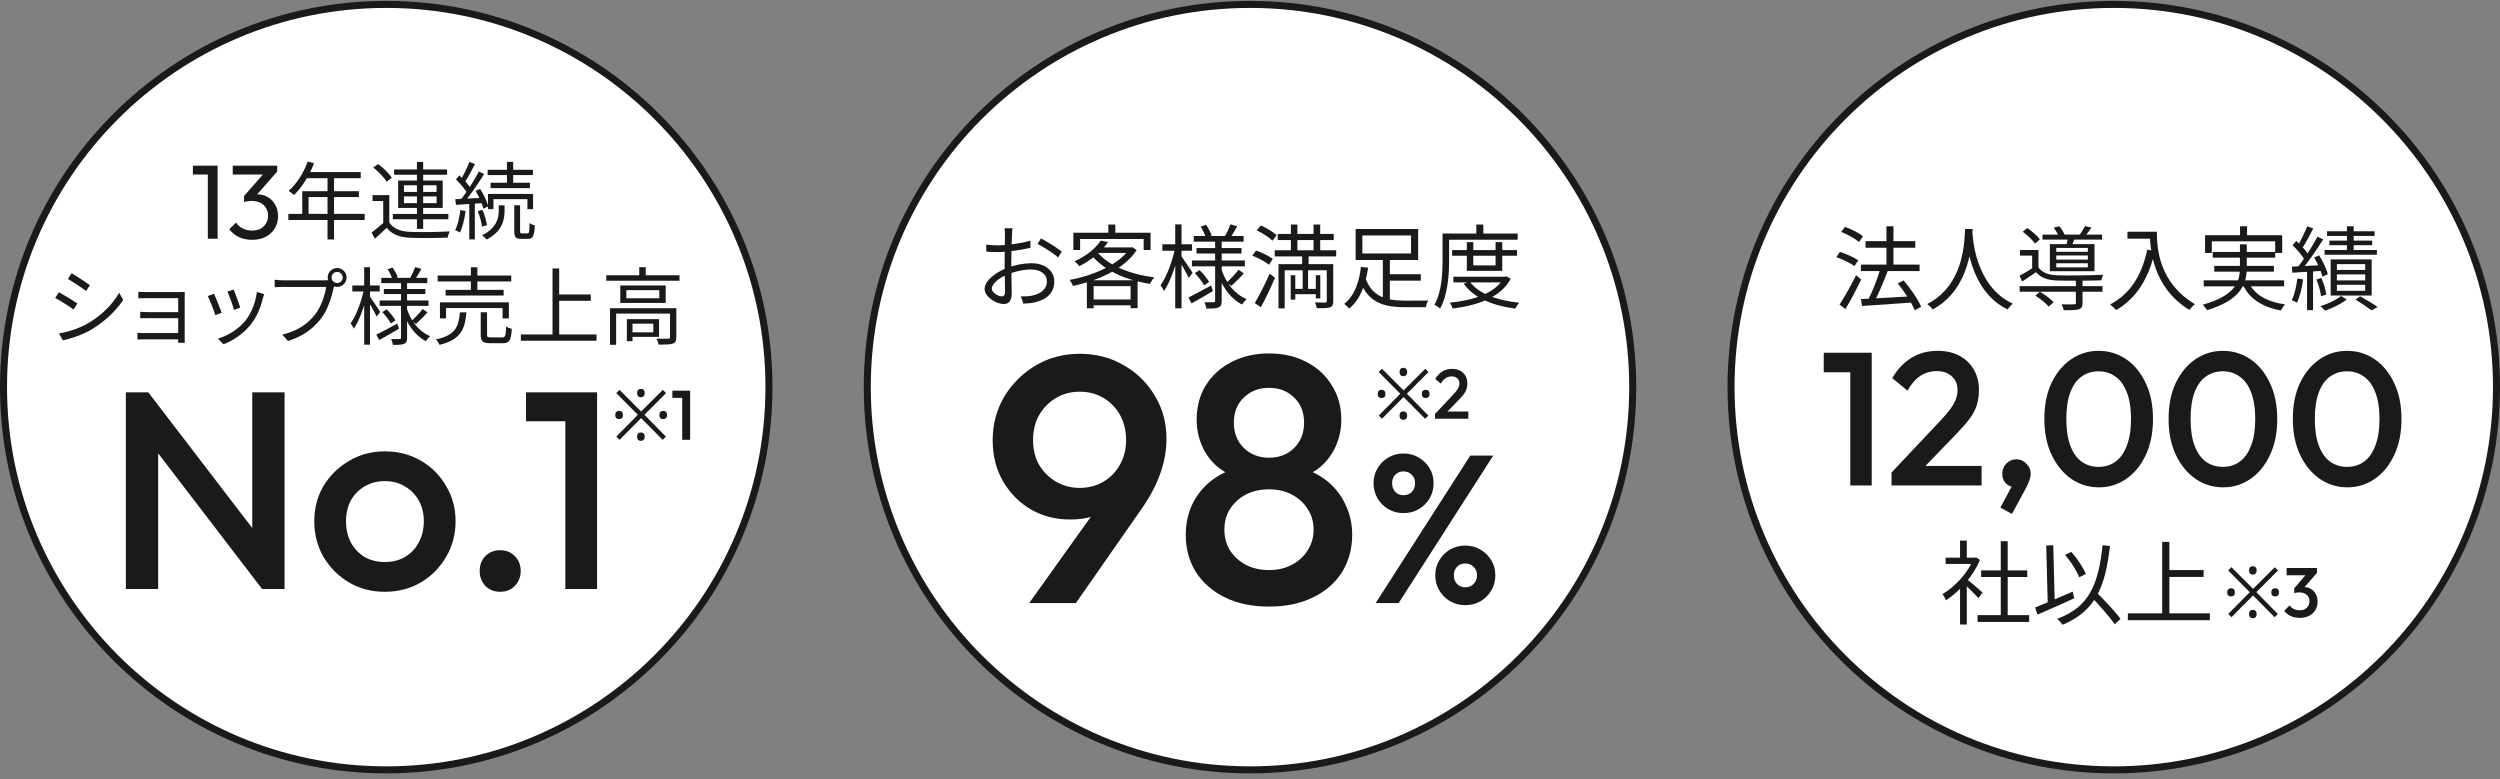 <svg width="356" height="111" viewBox="0 0 356 111" fill="none" xmlns="http://www.w3.org/2000/svg">
<rect x="0" y="0" width="356" height="111" fill="#808080" stroke="none"/>
<g clip-path="url(#clip0_9_268)">
<path d="M55 109.628C85.1 109.628 109.5 85.227 109.5 55.128C109.5 25.028 85.1 0.628 55 0.628C24.901 0.628 0.5 25.028 0.5 55.128C0.5 85.227 24.901 109.628 55 109.628Z" fill="white" stroke="#1A1A1C"/>
<path d="M17.921 83.871V55.871H21.121L22.521 61.151V83.871H17.921ZM37.321 83.871L20.561 61.991L21.121 55.871L37.881 77.751L37.321 83.871ZM37.321 83.871L35.921 78.951V55.871H40.521V83.871H37.321ZM54.793 84.271C52.926 84.271 51.233 83.831 49.713 82.951C48.193 82.044 46.979 80.831 46.073 79.311C45.193 77.791 44.753 76.097 44.753 74.231C44.753 72.364 45.193 70.684 46.073 69.191C46.979 67.698 48.193 66.511 49.713 65.631C51.233 64.724 52.926 64.271 54.793 64.271C56.686 64.271 58.393 64.711 59.913 65.591C61.433 66.471 62.633 67.671 63.513 69.191C64.419 70.684 64.873 72.364 64.873 74.231C64.873 76.097 64.419 77.791 63.513 79.311C62.633 80.831 61.433 82.044 59.913 82.951C58.393 83.831 56.686 84.271 54.793 84.271ZM54.793 80.031C55.886 80.031 56.846 79.791 57.673 79.311C58.526 78.804 59.179 78.111 59.633 77.231C60.113 76.351 60.353 75.351 60.353 74.231C60.353 73.111 60.113 72.124 59.633 71.271C59.153 70.418 58.499 69.751 57.673 69.271C56.846 68.764 55.886 68.511 54.793 68.511C53.726 68.511 52.766 68.764 51.913 69.271C51.086 69.751 50.433 70.418 49.953 71.271C49.499 72.124 49.273 73.111 49.273 74.231C49.273 75.351 49.499 76.351 49.953 77.231C50.433 78.111 51.086 78.804 51.913 79.311C52.766 79.791 53.726 80.031 54.793 80.031ZM71.228 84.271C70.374 84.271 69.668 83.991 69.108 83.431C68.574 82.844 68.308 82.138 68.308 81.311C68.308 80.457 68.574 79.751 69.108 79.191C69.668 78.631 70.374 78.351 71.228 78.351C72.081 78.351 72.774 78.631 73.308 79.191C73.868 79.751 74.148 80.457 74.148 81.311C74.148 82.138 73.868 82.844 73.308 83.431C72.774 83.991 72.081 84.271 71.228 84.271ZM80.505 83.871V55.871H85.025V83.871H80.505ZM74.905 59.991V55.871H84.625V59.991H74.905Z" fill="#1A1A1C"/>
<path d="M88.227 62.628L87.767 62.168L90.827 59.068L87.757 55.978L88.217 55.508L91.297 58.598L94.387 55.518L94.847 55.978L91.767 59.068L94.827 62.178L94.367 62.638L91.297 59.538L88.227 62.628ZM88.157 59.678C87.997 59.678 87.867 59.634 87.767 59.548C87.667 59.454 87.617 59.304 87.617 59.098C87.617 58.891 87.667 58.741 87.767 58.648C87.867 58.554 87.997 58.508 88.157 58.508C88.324 58.508 88.457 58.554 88.557 58.648C88.657 58.741 88.707 58.891 88.707 59.098C88.707 59.304 88.657 59.454 88.557 59.548C88.457 59.634 88.324 59.678 88.157 59.678ZM91.257 62.778C91.137 62.778 91.037 62.751 90.957 62.698C90.877 62.651 90.817 62.584 90.777 62.498C90.744 62.411 90.727 62.304 90.727 62.178C90.727 62.058 90.744 61.954 90.777 61.868C90.817 61.774 90.877 61.704 90.957 61.658C91.037 61.611 91.137 61.588 91.257 61.588C91.384 61.588 91.487 61.611 91.567 61.658C91.647 61.704 91.707 61.774 91.747 61.868C91.787 61.954 91.807 62.058 91.807 62.178C91.807 62.304 91.787 62.411 91.747 62.498C91.707 62.584 91.647 62.651 91.567 62.698C91.487 62.751 91.384 62.778 91.257 62.778ZM91.257 56.568C91.137 56.568 91.037 56.544 90.957 56.498C90.877 56.444 90.817 56.374 90.777 56.288C90.744 56.194 90.727 56.088 90.727 55.968C90.727 55.848 90.744 55.744 90.777 55.658C90.817 55.564 90.877 55.494 90.957 55.448C91.037 55.401 91.137 55.378 91.257 55.378C91.384 55.378 91.487 55.401 91.567 55.448C91.647 55.494 91.707 55.564 91.747 55.658C91.787 55.744 91.807 55.848 91.807 55.968C91.807 56.088 91.787 56.194 91.747 56.288C91.707 56.374 91.647 56.444 91.567 56.498C91.487 56.544 91.384 56.568 91.257 56.568ZM94.437 59.678C94.277 59.678 94.147 59.634 94.047 59.548C93.947 59.454 93.897 59.304 93.897 59.098C93.897 58.891 93.947 58.741 94.047 58.648C94.147 58.554 94.277 58.508 94.437 58.508C94.604 58.508 94.737 58.554 94.837 58.648C94.937 58.741 94.987 58.891 94.987 59.098C94.987 59.304 94.937 59.454 94.837 59.548C94.737 59.634 94.604 59.678 94.437 59.678ZM97.146 62.628V55.628H98.276V62.628H97.146ZM95.746 56.658V55.628H98.176V56.658H95.746Z" fill="#1A1A1C"/>
<path d="M10.196 38.912C10.904 39.308 12.284 40.232 12.812 40.616L12.248 41.432C11.672 40.988 10.364 40.124 9.668 39.728L10.196 38.912ZM8.396 47.492C9.716 47.264 11.204 46.784 12.428 46.1C14.42 44.96 16.004 43.388 16.964 41.696L17.552 42.692C16.508 44.3 14.852 45.848 12.932 46.976C11.72 47.684 10.064 48.236 8.96 48.464L8.396 47.492ZM8.396 41.612C9.104 41.996 10.508 42.86 11.024 43.232L10.472 44.072C9.884 43.64 8.588 42.812 7.856 42.428L8.396 41.612ZM19.7 41.552C19.928 41.576 20.612 41.588 20.936 41.588C21.608 41.588 24.596 41.588 25.568 41.588C25.844 41.588 26.144 41.576 26.312 41.576C26.3 41.708 26.3 41.96 26.3 42.188C26.3 42.608 26.3 47.144 26.3 48.164C26.3 48.356 26.312 48.632 26.312 48.812H25.364C25.376 48.668 25.376 48.38 25.376 48.128C25.376 46.868 25.376 42.812 25.376 42.452C24.98 42.452 21.596 42.452 20.936 42.452C20.612 42.452 19.928 42.476 19.7 42.476V41.552ZM19.964 44.396C20.204 44.42 20.636 44.444 21.044 44.444C21.656 44.444 25.496 44.444 25.844 44.444V45.308C25.496 45.308 21.656 45.308 21.044 45.308C20.636 45.308 20.204 45.308 19.964 45.332V44.396ZM19.568 47.384C19.76 47.408 20.132 47.432 20.552 47.432C21.236 47.432 25.328 47.432 25.856 47.432V48.32C25.256 48.32 21.236 48.32 20.552 48.32C20.18 48.32 19.76 48.344 19.568 48.344V47.384ZM33.272 41.228C33.476 41.708 34.064 43.292 34.208 43.808L33.32 44.132C33.188 43.58 32.636 42.056 32.384 41.528L33.272 41.228ZM37.616 41.9C37.532 42.14 37.472 42.332 37.424 42.488C37.112 43.808 36.584 45.104 35.732 46.184C34.616 47.588 33.152 48.524 31.82 49.028L31.028 48.224C32.408 47.816 33.944 46.904 34.928 45.68C35.78 44.636 36.392 43.1 36.584 41.564L37.616 41.9ZM30.476 41.828C30.716 42.332 31.352 43.904 31.568 44.54L30.668 44.876C30.476 44.252 29.828 42.584 29.588 42.164L30.476 41.828ZM47.216 39.512C47.216 39.956 47.564 40.304 48.008 40.304C48.44 40.304 48.8 39.956 48.8 39.512C48.8 39.08 48.44 38.72 48.008 38.72C47.564 38.72 47.216 39.08 47.216 39.512ZM46.664 39.512C46.664 38.768 47.264 38.168 48.008 38.168C48.752 38.168 49.352 38.768 49.352 39.512C49.352 40.256 48.752 40.856 48.008 40.856C47.264 40.856 46.664 40.256 46.664 39.512ZM47.708 40.316C47.624 40.484 47.576 40.688 47.528 40.916C47.264 42.176 46.688 44.12 45.728 45.344C44.636 46.76 43.208 47.864 41.012 48.56L40.196 47.66C42.524 47.072 43.868 46.052 44.876 44.768C45.728 43.688 46.28 42.008 46.448 40.856C45.752 40.856 41 40.856 40.304 40.856C39.824 40.856 39.416 40.88 39.116 40.904V39.836C39.44 39.872 39.92 39.92 40.316 39.92C41 39.92 45.788 39.92 46.328 39.92C46.52 39.92 46.748 39.908 46.976 39.848L47.708 40.316ZM54.296 39.572H60.848V40.316H54.296V39.572ZM54.656 41.156H60.572V41.876H54.656V41.156ZM54.056 42.788H61.016V43.556H54.056V42.788ZM59.12 38.036L60.008 38.288C59.708 38.828 59.384 39.392 59.12 39.764L58.412 39.548C58.664 39.128 58.964 38.468 59.12 38.036ZM55.196 38.336L55.916 38.096C56.204 38.528 56.528 39.104 56.648 39.488L55.88 39.776C55.772 39.392 55.484 38.78 55.196 38.336ZM60.188 44L60.872 44.48C60.368 45.068 59.72 45.704 59.228 46.124L58.64 45.68C59.12 45.236 59.804 44.516 60.188 44ZM54.44 44.444L55.064 44.048C55.532 44.516 56.072 45.176 56.312 45.608L55.664 46.064C55.424 45.62 54.908 44.936 54.44 44.444ZM53.588 47.66C54.344 47.288 55.472 46.676 56.576 46.076L56.816 46.808C55.868 47.372 54.824 47.972 54.008 48.428L53.588 47.66ZM57.104 40.076H57.968V48.08C57.968 48.572 57.872 48.812 57.56 48.956C57.248 49.1 56.696 49.112 55.952 49.112C55.928 48.884 55.808 48.512 55.7 48.284C56.228 48.296 56.744 48.296 56.9 48.284C57.056 48.284 57.104 48.236 57.104 48.08V40.076ZM57.92 43.904C58.484 45.692 59.636 47.204 61.244 47.864C61.052 48.032 60.788 48.344 60.656 48.584C59.048 47.768 57.896 46.076 57.296 44.06L57.92 43.904ZM50.168 40.652H54.068V41.504H50.168V40.652ZM51.86 38.048H52.688V49.076H51.86V38.048ZM51.836 41.156L52.388 41.348C52.016 43.244 51.224 45.608 50.384 46.808C50.288 46.58 50.072 46.232 49.928 46.04C50.72 44.96 51.5 42.872 51.836 41.156ZM52.628 42.176C52.892 42.512 53.912 44.048 54.14 44.408L53.636 45.08C53.372 44.468 52.52 43.028 52.22 42.56L52.628 42.176ZM62.324 39.236H72.8V40.076H62.324V39.236ZM63.452 41.276H71.72V42.08H63.452V41.276ZM62.648 43.052H72.464V45.344H71.564V43.868H63.512V45.344H62.648V43.052ZM67.052 38.06H67.976V41.696H67.052V38.06ZM68.456 44.468H69.356V47.648C69.356 47.996 69.44 48.044 69.908 48.044C70.136 48.044 71.228 48.044 71.504 48.044C71.948 48.044 72.032 47.84 72.068 46.484C72.26 46.628 72.644 46.772 72.884 46.832C72.776 48.476 72.536 48.872 71.588 48.872C71.348 48.872 70.052 48.872 69.824 48.872C68.744 48.872 68.456 48.608 68.456 47.66V44.468ZM65.492 44.48H66.416C66.212 46.928 65.588 48.368 62.588 49.112C62.504 48.872 62.264 48.524 62.072 48.332C64.832 47.744 65.312 46.568 65.492 44.48ZM79.196 41.936H84.128V42.836H79.196V41.936ZM74.168 47.624H84.944V48.524H74.168V47.624ZM78.68 38.228H79.628V48.104H78.68V38.228ZM86.336 39.2H96.764V39.98H86.336V39.2ZM91.028 38.048H91.952V39.572H91.028V38.048ZM86.864 43.892H95.78V44.66H87.74V49.1H86.864V43.892ZM95.408 43.892H96.308V48.02C96.308 48.512 96.2 48.776 95.816 48.932C95.432 49.064 94.784 49.076 93.788 49.076C93.752 48.824 93.62 48.464 93.488 48.224C94.28 48.248 94.952 48.248 95.156 48.224C95.36 48.224 95.408 48.164 95.408 47.996V43.892ZM89.264 45.44H90.068V48.584H89.264V45.44ZM89.696 45.44H93.848V47.972H89.696V47.324H93.032V46.088H89.696V45.44ZM89.192 41.312V42.476H93.884V41.312H89.192ZM88.328 40.652H94.796V43.136H88.328V40.652Z" fill="#1A1A1C"/>
<path d="M43.82 23.012L44.72 23.24C44.06 25.016 42.992 26.684 41.876 27.764C41.696 27.608 41.324 27.308 41.096 27.188C42.236 26.192 43.232 24.632 43.82 23.012ZM43.628 24.5H51.368V25.376H43.196L43.628 24.5ZM43.04 27.224H51.104V28.064H43.94V30.908H43.04V27.224ZM41.06 30.452H51.932V31.328H41.06V30.452ZM46.64 24.956H47.564V34.1H46.64V24.956ZM55.436 27.788V32.036H54.572V28.628H53.048V27.788H55.436ZM55.436 31.676C56 32.564 57.056 32.972 58.484 33.02C59.816 33.08 62.588 33.044 64.04 32.948C63.932 33.152 63.788 33.572 63.752 33.836C62.396 33.896 59.828 33.92 58.484 33.86C56.9 33.8 55.808 33.38 55.064 32.432C54.536 32.948 53.984 33.464 53.384 33.992L52.916 33.116C53.444 32.732 54.092 32.192 54.656 31.676H55.436ZM53.156 23.852L53.84 23.36C54.584 23.9 55.424 24.728 55.796 25.316L55.052 25.88C54.716 25.28 53.888 24.44 53.156 23.852ZM56.12 24.128H63.668V24.884H56.12V24.128ZM55.94 30.464H63.848V31.22H55.94V30.464ZM59.372 23.06H60.26V32.588H59.372V23.06ZM57.524 27.968V28.928H62.168V27.968H57.524ZM57.524 26.384V27.332H62.168V26.384H57.524ZM56.696 25.712H63.044V29.612H56.696V25.712ZM72.188 23.048H73.076V26.408H72.188V23.048ZM69.44 24.176H75.884V24.932H69.44V24.176ZM69.86 26.024H75.464V26.792H69.86V26.024ZM69.488 27.62H75.908V29.78H75.104V28.352H70.268V29.78H69.488V27.62ZM73.232 29.228H74.06V32.9C74.06 33.188 74.096 33.236 74.348 33.236C74.444 33.236 74.96 33.236 75.104 33.236C75.332 33.236 75.392 33.044 75.416 31.76C75.584 31.916 75.932 32.036 76.16 32.108C76.088 33.62 75.872 34.016 75.188 34.016C75.032 34.016 74.384 34.016 74.228 34.016C73.424 34.016 73.232 33.764 73.232 32.9V29.228ZM71.024 29.24H71.852V29.996C71.852 31.196 71.588 32.948 69.284 34.112C69.152 33.92 68.864 33.656 68.648 33.5C70.796 32.456 71.024 30.932 71.024 29.972V29.24ZM66.848 23.06L67.64 23.36C67.184 24.248 66.62 25.328 66.152 25.988L65.54 25.724C65.972 25.028 66.536 23.852 66.848 23.06ZM68.192 24.428L68.948 24.776C68.12 26.108 66.956 27.812 66.056 28.856L65.504 28.544C66.404 27.476 67.532 25.688 68.192 24.428ZM64.928 25.556L65.408 24.98C66.056 25.568 66.788 26.372 67.1 26.924L66.584 27.596C66.284 27.02 65.564 26.168 64.928 25.556ZM67.724 27.176L68.372 26.9C68.876 27.692 69.368 28.724 69.536 29.384L68.828 29.708C68.672 29.036 68.204 27.968 67.724 27.176ZM64.832 28.364C65.876 28.316 67.376 28.244 68.888 28.16V28.916C67.46 29.012 66.02 29.096 64.928 29.168L64.832 28.364ZM68.036 30.08L68.696 29.876C69.008 30.572 69.26 31.472 69.344 32.06L68.648 32.276C68.576 31.688 68.324 30.776 68.036 30.08ZM65.552 29.912L66.308 30.044C66.152 31.184 65.876 32.336 65.492 33.104C65.348 33.008 64.988 32.852 64.808 32.768C65.192 32.036 65.42 30.956 65.552 29.912ZM66.824 28.712H67.616V34.088H66.824V28.712Z" fill="#1A1A1C"/>
<path d="M178 109.628C208.1 109.628 232.5 85.227 232.5 55.128C232.5 25.028 208.1 0.628 178 0.628C147.9 0.628 123.5 25.028 123.5 55.128C123.5 85.227 147.9 109.628 178 109.628Z" fill="white" stroke="#1A1A1C"/>
<path d="M146.557 85.878L156.807 71.528L158.857 70.278C158.524 71.011 158.09 71.661 157.557 72.228C157.057 72.794 156.39 73.228 155.557 73.528C154.724 73.828 153.657 73.978 152.357 73.978C150.357 73.978 148.524 73.511 146.857 72.578C145.19 71.611 143.857 70.278 142.857 68.578C141.857 66.878 141.357 64.911 141.357 62.678C141.357 60.411 141.907 58.344 143.007 56.478C144.14 54.611 145.64 53.128 147.507 52.028C149.374 50.928 151.457 50.378 153.757 50.378C156.09 50.378 158.19 50.928 160.057 52.028C161.924 53.094 163.39 54.544 164.457 56.378C165.557 58.178 166.107 60.211 166.107 62.478C166.107 65.678 164.99 68.911 162.757 72.178L153.207 85.878H146.557ZM153.757 69.478C155.024 69.478 156.157 69.178 157.157 68.578C158.157 67.978 158.94 67.161 159.507 66.128C160.074 65.094 160.357 63.944 160.357 62.678C160.357 61.344 160.074 60.161 159.507 59.128C158.94 58.094 158.157 57.278 157.157 56.678C156.157 56.078 155.024 55.778 153.757 55.778C152.49 55.778 151.357 56.078 150.357 56.678C149.357 57.278 148.557 58.094 147.957 59.128C147.39 60.161 147.107 61.344 147.107 62.678C147.107 63.978 147.39 65.144 147.957 66.178C148.557 67.178 149.357 67.978 150.357 68.578C151.39 69.178 152.524 69.478 153.757 69.478ZM180.702 86.378C178.302 86.378 176.219 85.944 174.452 85.078C172.685 84.211 171.302 83.011 170.302 81.478C169.335 79.911 168.852 78.144 168.852 76.178C168.852 74.611 169.152 73.178 169.752 71.878C170.385 70.544 171.285 69.411 172.452 68.478C173.652 67.544 175.069 66.878 176.702 66.478L176.552 68.078C175.219 67.711 174.085 67.111 173.152 66.278C172.252 65.444 171.569 64.461 171.102 63.328C170.635 62.194 170.402 61.011 170.402 59.778C170.402 57.911 170.835 56.278 171.702 54.878C172.602 53.444 173.835 52.328 175.402 51.528C176.969 50.728 178.735 50.328 180.702 50.328C182.702 50.328 184.469 50.728 186.002 51.528C187.569 52.328 188.785 53.444 189.652 54.878C190.552 56.278 191.002 57.911 191.002 59.778C191.002 61.011 190.769 62.194 190.302 63.328C189.835 64.461 189.152 65.444 188.252 66.278C187.352 67.111 186.219 67.711 184.852 68.078L184.702 66.478C186.369 66.878 187.785 67.544 188.952 68.478C190.119 69.411 191.002 70.544 191.602 71.878C192.235 73.178 192.552 74.611 192.552 76.178C192.552 78.144 192.069 79.911 191.102 81.478C190.135 83.011 188.752 84.211 186.952 85.078C185.185 85.944 183.102 86.378 180.702 86.378ZM180.702 81.178C181.935 81.178 183.019 80.928 183.952 80.428C184.919 79.928 185.669 79.244 186.202 78.378C186.769 77.511 187.052 76.528 187.052 75.428C187.052 74.294 186.769 73.311 186.202 72.478C185.669 71.611 184.919 70.928 183.952 70.428C183.019 69.928 181.935 69.678 180.702 69.678C179.469 69.678 178.369 69.928 177.402 70.428C176.469 70.928 175.719 71.611 175.152 72.478C174.619 73.311 174.352 74.294 174.352 75.428C174.352 76.528 174.619 77.511 175.152 78.378C175.719 79.244 176.469 79.928 177.402 80.428C178.369 80.928 179.469 81.178 180.702 81.178ZM180.702 65.178C182.169 65.178 183.369 64.711 184.302 63.778C185.235 62.844 185.702 61.644 185.702 60.178C185.702 58.711 185.235 57.528 184.302 56.628C183.369 55.694 182.169 55.228 180.702 55.228C179.269 55.228 178.069 55.694 177.102 56.628C176.169 57.528 175.702 58.711 175.702 60.178C175.702 61.644 176.169 62.844 177.102 63.778C178.069 64.711 179.269 65.178 180.702 65.178ZM199.855 73.068C199.075 73.068 198.355 72.878 197.695 72.498C197.055 72.118 196.545 71.608 196.165 70.968C195.785 70.328 195.595 69.608 195.595 68.808C195.595 68.008 195.785 67.298 196.165 66.678C196.545 66.038 197.055 65.528 197.695 65.148C198.335 64.768 199.055 64.578 199.855 64.578C200.655 64.578 201.375 64.768 202.015 65.148C202.675 65.528 203.195 66.038 203.575 66.678C203.955 67.298 204.145 68.008 204.145 68.808C204.145 69.608 203.955 70.328 203.575 70.968C203.195 71.608 202.685 72.118 202.045 72.498C201.405 72.878 200.675 73.068 199.855 73.068ZM199.855 70.518C200.355 70.518 200.755 70.358 201.055 70.038C201.355 69.718 201.505 69.308 201.505 68.808C201.505 68.308 201.345 67.908 201.025 67.608C200.725 67.288 200.335 67.128 199.855 67.128C199.375 67.128 198.985 67.288 198.685 67.608C198.385 67.908 198.235 68.308 198.235 68.808C198.235 69.308 198.385 69.718 198.685 70.038C198.985 70.358 199.375 70.518 199.855 70.518ZM208.645 86.178C207.865 86.178 207.145 85.988 206.485 85.608C205.845 85.228 205.335 84.718 204.955 84.078C204.575 83.438 204.385 82.718 204.385 81.918C204.385 81.118 204.575 80.408 204.955 79.788C205.335 79.148 205.845 78.638 206.485 78.258C207.125 77.878 207.845 77.688 208.645 77.688C209.445 77.688 210.165 77.878 210.805 78.258C211.465 78.638 211.985 79.148 212.365 79.788C212.745 80.408 212.935 81.118 212.935 81.918C212.935 82.718 212.745 83.438 212.365 84.078C211.985 84.718 211.475 85.228 210.835 85.608C210.195 85.988 209.465 86.178 208.645 86.178ZM208.645 83.628C209.145 83.628 209.545 83.468 209.845 83.148C210.165 82.828 210.325 82.418 210.325 81.918C210.325 81.438 210.165 81.038 209.845 80.718C209.525 80.398 209.125 80.238 208.645 80.238C208.165 80.238 207.775 80.398 207.475 80.718C207.175 81.038 207.025 81.438 207.025 81.918C207.025 82.418 207.175 82.828 207.475 83.148C207.775 83.468 208.165 83.628 208.645 83.628ZM195.895 85.878L209.365 64.878H212.635L199.165 85.878H195.895Z" fill="#1A1A1C"/>
<path d="M196.801 59.628L196.341 59.168L199.401 56.068L196.331 52.978L196.791 52.508L199.871 55.598L202.961 52.518L203.421 52.978L200.341 56.068L203.401 59.178L202.941 59.638L199.871 56.538L196.801 59.628ZM196.731 56.678C196.571 56.678 196.441 56.634 196.341 56.548C196.241 56.454 196.191 56.304 196.191 56.098C196.191 55.891 196.241 55.741 196.341 55.648C196.441 55.554 196.571 55.508 196.731 55.508C196.898 55.508 197.031 55.554 197.131 55.648C197.231 55.741 197.281 55.891 197.281 56.098C197.281 56.304 197.231 56.454 197.131 56.548C197.031 56.634 196.898 56.678 196.731 56.678ZM199.831 59.778C199.711 59.778 199.611 59.751 199.531 59.698C199.451 59.651 199.391 59.584 199.351 59.498C199.318 59.411 199.301 59.304 199.301 59.178C199.301 59.058 199.318 58.954 199.351 58.868C199.391 58.774 199.451 58.704 199.531 58.658C199.611 58.611 199.711 58.588 199.831 58.588C199.958 58.588 200.061 58.611 200.141 58.658C200.221 58.704 200.281 58.774 200.321 58.868C200.361 58.954 200.381 59.058 200.381 59.178C200.381 59.304 200.361 59.411 200.321 59.498C200.281 59.584 200.221 59.651 200.141 59.698C200.061 59.751 199.958 59.778 199.831 59.778ZM199.831 53.568C199.711 53.568 199.611 53.544 199.531 53.498C199.451 53.444 199.391 53.374 199.351 53.288C199.318 53.194 199.301 53.088 199.301 52.968C199.301 52.848 199.318 52.744 199.351 52.658C199.391 52.564 199.451 52.494 199.531 52.448C199.611 52.401 199.711 52.378 199.831 52.378C199.958 52.378 200.061 52.401 200.141 52.448C200.221 52.494 200.281 52.564 200.321 52.658C200.361 52.744 200.381 52.848 200.381 52.968C200.381 53.088 200.361 53.194 200.321 53.288C200.281 53.374 200.221 53.444 200.141 53.498C200.061 53.544 199.958 53.568 199.831 53.568ZM203.011 56.678C202.851 56.678 202.721 56.634 202.621 56.548C202.521 56.454 202.471 56.304 202.471 56.098C202.471 55.891 202.521 55.741 202.621 55.648C202.721 55.554 202.851 55.508 203.011 55.508C203.178 55.508 203.311 55.554 203.411 55.648C203.511 55.741 203.561 55.891 203.561 56.098C203.561 56.304 203.511 56.454 203.411 56.548C203.311 56.634 203.178 56.678 203.011 56.678ZM204.341 58.948L206.921 56.208C207.134 55.981 207.307 55.778 207.441 55.598C207.574 55.418 207.671 55.248 207.731 55.088C207.791 54.928 207.821 54.764 207.821 54.598C207.821 54.284 207.717 54.041 207.511 53.868C207.311 53.688 207.054 53.598 206.741 53.598C206.407 53.598 206.114 53.681 205.861 53.848C205.607 54.014 205.381 54.274 205.181 54.628L204.381 53.968C204.654 53.494 204.991 53.138 205.391 52.898C205.791 52.651 206.254 52.528 206.781 52.528C207.214 52.528 207.594 52.614 207.921 52.788C208.247 52.961 208.501 53.204 208.681 53.518C208.861 53.824 208.951 54.181 208.951 54.588C208.951 54.881 208.914 55.144 208.841 55.378C208.774 55.604 208.657 55.834 208.491 56.068C208.324 56.294 208.094 56.561 207.801 56.868L205.821 58.918L204.341 58.948ZM204.341 59.628V58.948L205.331 58.598H209.091V59.628H204.341Z" fill="#1A1A1C"/>
<path d="M144.187 32.504C144.148 32.738 144.122 33.089 144.109 33.401C144.07 34.168 144.005 36.157 144.005 37.509C144.005 38.861 144.07 40.889 144.07 41.708C144.07 42.904 143.628 43.294 142.913 43.294C141.899 43.294 140.209 42.306 140.209 41.136C140.209 39.992 141.756 38.783 143.368 38.172C144.525 37.717 145.825 37.483 146.852 37.483C148.763 37.483 150.128 38.51 150.128 40.07C150.128 41.643 149.14 42.644 147.346 43.06C146.774 43.19 146.189 43.216 145.734 43.242L145.37 42.202C145.864 42.202 146.41 42.215 146.904 42.111C148.035 41.89 149.075 41.279 149.075 40.07C149.075 38.965 148.074 38.38 146.852 38.38C145.682 38.38 144.616 38.627 143.511 39.069C142.237 39.563 141.236 40.434 141.236 41.097C141.236 41.682 142.146 42.202 142.653 42.202C142.952 42.202 143.121 41.994 143.121 41.565C143.121 40.811 143.056 39.004 143.056 37.561C143.056 36.066 143.108 33.947 143.108 33.414C143.108 33.167 143.082 32.712 143.043 32.504H144.187ZM148.23 33.947C149.153 34.428 150.57 35.312 151.194 35.832L150.674 36.664C150.037 36.066 148.581 35.169 147.749 34.727L148.23 33.947ZM140.43 34.831C141.145 34.922 141.613 34.935 142.081 34.935C143.368 34.935 145.435 34.662 146.722 34.272L146.748 35.286C145.409 35.611 143.277 35.897 142.107 35.897C141.379 35.897 140.885 35.871 140.456 35.832L140.43 34.831ZM156.745 34.259L157.798 34.467C156.901 35.728 155.588 36.963 153.677 37.912C153.534 37.678 153.235 37.353 153.014 37.21C154.821 36.404 156.082 35.273 156.745 34.259ZM156.602 35.234H161.126V36.014H155.9L156.602 35.234ZM160.853 35.234H161.035L161.217 35.195L161.867 35.598C160.125 38.328 156.29 39.979 152.793 40.72C152.702 40.473 152.494 40.083 152.312 39.862C155.653 39.251 159.371 37.678 160.853 35.39V35.234ZM156.225 35.845C157.746 37.795 160.892 39.056 164.376 39.498C164.155 39.719 163.895 40.135 163.752 40.421C160.255 39.875 157.109 38.484 155.367 36.235L156.225 35.845ZM154.769 39.914H161.997V43.892H160.996V40.746H155.731V43.905H154.769V39.914ZM155.25 42.644H161.49V43.476H155.25V42.644ZM157.824 31.971H158.825V33.661H157.824V31.971ZM152.845 33.141H163.843V35.598H162.855V34.038H153.807V35.598H152.845V33.141ZM169.992 33.609H177.09V34.415H169.992V33.609ZM170.382 35.325H176.791V36.105H170.382V35.325ZM169.732 37.093H177.272V37.925H169.732V37.093ZM175.218 31.945L176.18 32.218C175.855 32.803 175.504 33.414 175.218 33.817L174.451 33.583C174.724 33.128 175.049 32.413 175.218 31.945ZM170.967 32.27L171.747 32.01C172.059 32.478 172.41 33.102 172.54 33.518L171.708 33.83C171.591 33.414 171.279 32.751 170.967 32.27ZM176.375 38.406L177.116 38.926C176.57 39.563 175.868 40.252 175.335 40.707L174.698 40.226C175.218 39.745 175.959 38.965 176.375 38.406ZM170.148 38.887L170.824 38.458C171.331 38.965 171.916 39.68 172.176 40.148L171.474 40.642C171.214 40.161 170.655 39.42 170.148 38.887ZM169.225 42.371C170.044 41.968 171.266 41.305 172.462 40.655L172.722 41.448C171.695 42.059 170.564 42.709 169.68 43.203L169.225 42.371ZM173.034 34.155H173.97V42.826C173.97 43.359 173.866 43.619 173.528 43.775C173.19 43.931 172.592 43.944 171.786 43.944C171.76 43.697 171.63 43.294 171.513 43.047C172.085 43.06 172.644 43.06 172.813 43.047C172.982 43.047 173.034 42.995 173.034 42.826V34.155ZM173.918 38.302C174.529 40.239 175.777 41.877 177.519 42.592C177.311 42.774 177.025 43.112 176.882 43.372C175.14 42.488 173.892 40.655 173.242 38.471L173.918 38.302ZM165.52 34.779H169.745V35.702H165.52V34.779ZM167.353 31.958H168.25V43.905H167.353V31.958ZM167.327 35.325L167.925 35.533C167.522 37.587 166.664 40.148 165.754 41.448C165.65 41.201 165.416 40.824 165.26 40.616C166.118 39.446 166.963 37.184 167.327 35.325ZM168.185 36.43C168.471 36.794 169.576 38.458 169.823 38.848L169.277 39.576C168.991 38.913 168.068 37.353 167.743 36.846L168.185 36.43ZM181.952 33.31H189.921V34.181H181.952V33.31ZM181.523 35.637H190.272V36.508H181.523V35.637ZM184.136 41.136H187.724V41.89H184.136V41.136ZM183.824 31.971H184.747V36.352H183.824V31.971ZM187.048 31.971H187.997V36.352H187.048V31.971ZM183.798 39.186H184.448V42.67H183.798V39.186ZM187.373 39.186H188.01V42.488H187.373V39.186ZM188.933 37.613H189.856V42.865C189.856 43.359 189.765 43.619 189.401 43.762C189.05 43.892 188.439 43.892 187.516 43.892C187.477 43.658 187.36 43.32 187.256 43.06C187.919 43.086 188.53 43.086 188.712 43.086C188.881 43.073 188.933 43.021 188.933 42.865V37.613ZM182.056 37.613H189.323V38.484H182.94V43.918H182.056V37.613ZM178.962 32.803L179.547 32.101C180.34 32.452 181.315 33.037 181.796 33.492L181.198 34.272C180.73 33.804 179.768 33.18 178.962 32.803ZM178.325 36.404L178.858 35.676C179.677 35.949 180.717 36.456 181.25 36.872L180.704 37.704C180.197 37.275 179.17 36.729 178.325 36.404ZM178.676 43.151C179.287 42.15 180.158 40.447 180.795 38.965L181.562 39.55C180.977 40.928 180.21 42.54 179.547 43.749L178.676 43.151ZM185.423 36.222H186.346V38.237H186.268V41.63H185.501V38.237H185.423V36.222ZM197.357 39.043H202.323V39.966H197.357V39.043ZM194.445 39.602C195.381 42.293 197.474 42.813 200.191 42.813C200.607 42.813 202.817 42.813 203.376 42.8C203.233 43.034 203.077 43.476 203.025 43.749H200.139C196.98 43.749 194.809 43.086 193.639 39.927L194.445 39.602ZM196.915 36.755H197.916V43.216L196.915 42.891V36.755ZM194.003 33.531V36.092H200.932V33.531H194.003ZM193.041 32.608H201.946V37.028H193.041V32.608ZM193.795 38.003L194.822 38.12C194.51 40.252 193.782 42.644 192.118 43.931C191.949 43.736 191.624 43.411 191.416 43.268C192.963 42.085 193.6 39.875 193.795 38.003ZM206.782 35.611H216.025V36.417H206.782V35.611ZM206.964 39.407H214.4V40.213H206.964V39.407ZM208.875 34.48H209.798V37.795H212.97V34.48H213.919V38.575H208.875V34.48ZM214.14 39.407H214.335L214.517 39.355L215.128 39.693C213.698 42.397 210.37 43.489 206.873 43.931C206.795 43.684 206.613 43.32 206.457 43.099C209.746 42.787 212.957 41.773 214.14 39.55V39.407ZM209.278 40.083C210.513 41.812 213.204 42.787 216.35 43.112C216.142 43.32 215.895 43.697 215.778 43.944C212.554 43.528 209.85 42.423 208.433 40.395L209.278 40.083ZM210.227 31.971H211.228V33.739H210.227V31.971ZM205.898 33.258H216.116V34.142H205.898V33.258ZM205.417 33.258H206.353V37.002C206.353 39.03 206.184 41.968 205.066 43.944C204.897 43.775 204.481 43.502 204.26 43.398C205.326 41.539 205.417 38.9 205.417 37.002V33.258Z" fill="#1A1A1C"/>
<path d="M301 109.628C331.1 109.628 355.5 85.227 355.5 55.128C355.5 25.028 331.1 0.628 301 0.628C270.9 0.628 246.5 25.028 246.5 55.128C246.5 85.227 270.9 109.628 301 109.628Z" fill="white" stroke="#1A1A1C"/>
<path d="M263.482 69.128V50.228H266.533V69.128H263.482ZM259.702 53.009V50.228H266.263V53.009H259.702ZM269.354 67.292L276.32 59.894C276.896 59.282 277.364 58.733 277.724 58.247C278.084 57.761 278.345 57.302 278.507 56.87C278.669 56.438 278.75 55.997 278.75 55.547C278.75 54.701 278.471 54.044 277.913 53.576C277.373 53.09 276.68 52.847 275.834 52.847C274.934 52.847 274.142 53.072 273.458 53.522C272.774 53.972 272.162 54.674 271.622 55.628L269.462 53.846C270.2 52.568 271.109 51.605 272.189 50.957C273.269 50.291 274.52 49.958 275.942 49.958C277.112 49.958 278.138 50.192 279.02 50.66C279.902 51.128 280.586 51.785 281.072 52.631C281.558 53.459 281.801 54.422 281.801 55.52C281.801 56.312 281.702 57.023 281.504 57.653C281.324 58.265 281.009 58.886 280.559 59.516C280.109 60.128 279.488 60.848 278.696 61.676L273.35 67.211L269.354 67.292ZM269.354 69.128V67.292L272.027 66.347H282.179V69.128H269.354ZM284.852 72.287L286.688 68.858L287.687 68.588C287.579 68.804 287.453 68.984 287.309 69.128C287.165 69.272 286.994 69.344 286.796 69.344C286.382 69.344 285.995 69.173 285.635 68.831C285.293 68.471 285.122 68.021 285.122 67.481C285.122 66.905 285.311 66.419 285.689 66.023C286.085 65.609 286.571 65.402 287.147 65.402C287.687 65.402 288.155 65.609 288.551 66.023C288.965 66.419 289.172 66.905 289.172 67.481C289.172 67.715 289.118 67.994 289.01 68.318C288.92 68.624 288.749 69.02 288.497 69.506L286.499 73.178L284.852 72.287ZM298.891 69.398C297.469 69.398 296.164 69.002 294.976 68.21C293.806 67.4 292.87 66.266 292.168 64.808C291.466 63.35 291.115 61.631 291.115 59.651C291.115 57.671 291.457 55.961 292.141 54.521C292.843 53.063 293.779 51.938 294.949 51.146C296.119 50.354 297.415 49.958 298.837 49.958C300.277 49.958 301.582 50.354 302.752 51.146C303.922 51.938 304.849 53.063 305.533 54.521C306.235 55.961 306.586 57.68 306.586 59.678C306.586 61.658 306.235 63.377 305.533 64.835C304.849 66.293 303.922 67.418 302.752 68.21C301.6 69.002 300.313 69.398 298.891 69.398ZM298.837 66.482C299.773 66.482 300.583 66.23 301.267 65.726C301.951 65.222 302.482 64.466 302.86 63.458C303.256 62.45 303.454 61.181 303.454 59.651C303.454 58.139 303.256 56.879 302.86 55.871C302.482 54.863 301.942 54.116 301.24 53.63C300.556 53.126 299.755 52.874 298.837 52.874C297.919 52.874 297.109 53.126 296.407 53.63C295.723 54.116 295.192 54.863 294.814 55.871C294.436 56.861 294.247 58.121 294.247 59.651C294.247 61.181 294.436 62.45 294.814 63.458C295.192 64.466 295.723 65.222 296.407 65.726C297.109 66.23 297.919 66.482 298.837 66.482ZM316.583 69.398C315.161 69.398 313.856 69.002 312.668 68.21C311.498 67.4 310.562 66.266 309.86 64.808C309.158 63.35 308.807 61.631 308.807 59.651C308.807 57.671 309.149 55.961 309.833 54.521C310.535 53.063 311.471 51.938 312.641 51.146C313.811 50.354 315.107 49.958 316.529 49.958C317.969 49.958 319.274 50.354 320.444 51.146C321.614 51.938 322.541 53.063 323.225 54.521C323.927 55.961 324.278 57.68 324.278 59.678C324.278 61.658 323.927 63.377 323.225 64.835C322.541 66.293 321.614 67.418 320.444 68.21C319.292 69.002 318.005 69.398 316.583 69.398ZM316.529 66.482C317.465 66.482 318.275 66.23 318.959 65.726C319.643 65.222 320.174 64.466 320.552 63.458C320.948 62.45 321.146 61.181 321.146 59.651C321.146 58.139 320.948 56.879 320.552 55.871C320.174 54.863 319.634 54.116 318.932 53.63C318.248 53.126 317.447 52.874 316.529 52.874C315.611 52.874 314.801 53.126 314.099 53.63C313.415 54.116 312.884 54.863 312.506 55.871C312.128 56.861 311.939 58.121 311.939 59.651C311.939 61.181 312.128 62.45 312.506 63.458C312.884 64.466 313.415 65.222 314.099 65.726C314.801 66.23 315.611 66.482 316.529 66.482ZM334.276 69.398C332.854 69.398 331.549 69.002 330.361 68.21C329.191 67.4 328.255 66.266 327.553 64.808C326.851 63.35 326.5 61.631 326.5 59.651C326.5 57.671 326.842 55.961 327.526 54.521C328.228 53.063 329.164 51.938 330.334 51.146C331.504 50.354 332.8 49.958 334.222 49.958C335.662 49.958 336.967 50.354 338.137 51.146C339.307 51.938 340.234 53.063 340.918 54.521C341.62 55.961 341.971 57.68 341.971 59.678C341.971 61.658 341.62 63.377 340.918 64.835C340.234 66.293 339.307 67.418 338.137 68.21C336.985 69.002 335.698 69.398 334.276 69.398ZM334.222 66.482C335.158 66.482 335.968 66.23 336.652 65.726C337.336 65.222 337.867 64.466 338.245 63.458C338.641 62.45 338.839 61.181 338.839 59.651C338.839 58.139 338.641 56.879 338.245 55.871C337.867 54.863 337.327 54.116 336.625 53.63C335.941 53.126 335.14 52.874 334.222 52.874C333.304 52.874 332.494 53.126 331.792 53.63C331.108 54.116 330.577 54.863 330.199 55.871C329.821 56.861 329.632 58.121 329.632 59.651C329.632 61.181 329.821 62.45 330.199 63.458C330.577 64.466 331.108 65.222 331.792 65.726C332.494 66.23 333.304 66.482 334.222 66.482Z" fill="#1A1A1C"/>
<path d="M264.991 37.681H273.35V38.604H264.991V37.681ZM265.654 34.34H272.739V35.276H265.654V34.34ZM268.631 32.221H269.632V38.344H268.631V32.221ZM265.004 42.582C266.772 42.504 269.606 42.348 272.297 42.192V43.076C269.71 43.271 266.993 43.453 265.147 43.57L265.004 42.582ZM270.243 40.359L271.075 39.93C272.063 41.087 273.142 42.634 273.571 43.687L272.661 44.194C272.258 43.167 271.218 41.542 270.243 40.359ZM267.76 38.292L268.813 38.591C268.241 40.099 267.461 41.958 266.811 43.141L265.953 42.842C266.59 41.633 267.357 39.683 267.76 38.292ZM262.183 33.027L262.729 32.299C263.613 32.624 264.731 33.183 265.29 33.638L264.731 34.457C264.185 33.989 263.093 33.378 262.183 33.027ZM261.494 36.615L262.001 35.861C262.885 36.147 264.029 36.654 264.614 37.07L264.081 37.889C263.522 37.473 262.404 36.927 261.494 36.615ZM261.949 43.375C262.612 42.374 263.587 40.658 264.302 39.189L265.03 39.8C264.38 41.178 263.522 42.803 262.794 44.012L261.949 43.375ZM279.824 32.611H280.903C280.799 34.652 280.604 41.139 275.222 44.064C275.053 43.817 274.728 43.518 274.429 43.297C279.733 40.593 279.733 34.34 279.824 32.611ZM280.864 32.871C280.903 33.885 281.28 40.788 286.636 43.245C286.35 43.466 286.051 43.791 285.895 44.064C280.383 41.425 280.019 34.158 279.928 32.962L280.864 32.871ZM287.598 40.749H299.402V41.542H287.598V40.749ZM290.848 33.404H299.337V34.119H290.848V33.404ZM295.606 39.852H296.555V43.128C296.555 43.648 296.438 43.895 296.035 44.038C295.619 44.168 294.956 44.181 293.877 44.168C293.838 43.921 293.682 43.583 293.565 43.336C294.384 43.362 295.125 43.349 295.333 43.336C295.554 43.336 295.606 43.284 295.606 43.115V39.852ZM289.834 42.101L290.484 41.542C291.186 41.945 292.031 42.582 292.447 43.037L291.732 43.661C291.355 43.193 290.523 42.53 289.834 42.101ZM288.04 33.001L288.69 32.468C289.353 32.923 290.133 33.586 290.471 34.093L289.795 34.691C289.457 34.197 288.69 33.482 288.04 33.001ZM292.447 32.416L293.253 32.221C293.565 32.585 293.89 33.105 294.02 33.469L293.175 33.703C293.045 33.339 292.746 32.806 292.447 32.416ZM292.811 36.381V36.966H297.309V36.381H292.811ZM292.811 37.486V38.071H297.309V37.486H292.811ZM292.811 35.302V35.861H297.309V35.302H292.811ZM291.901 34.769H298.258V38.617H291.901V34.769ZM290.276 35.601V38.409H289.379V36.394H287.65V35.601H290.276ZM294.527 33.651L295.489 33.755C295.32 34.249 295.151 34.717 295.008 35.055L294.241 34.925C294.345 34.548 294.475 34.002 294.527 33.651ZM296.906 32.195L297.829 32.403C297.517 32.871 297.179 33.313 296.893 33.651L296.139 33.456C296.386 33.079 296.737 32.546 296.906 32.195ZM290.276 38.071C290.783 38.825 291.745 39.163 292.941 39.202C294.449 39.254 297.829 39.215 299.493 39.124C299.402 39.306 299.272 39.67 299.233 39.917C297.66 39.982 294.488 39.995 292.967 39.943C291.589 39.904 290.614 39.566 289.938 38.76C289.301 39.202 288.651 39.631 287.962 40.086L287.572 39.267C288.183 38.955 288.937 38.513 289.6 38.071H290.276ZM302.951 33.001H306.63V33.989H302.951V33.001ZM306.136 33.001H307.137C307.137 35.328 307.423 40.268 312.558 43.31C312.337 43.479 311.947 43.895 311.765 44.129C306.565 40.983 306.136 35.445 306.136 33.001ZM305.772 35.549L306.877 35.757C305.941 39.722 304.225 42.465 301.352 44.155C301.17 43.947 300.728 43.544 300.468 43.362C303.354 41.854 304.979 39.228 305.772 35.549ZM318.98 32.221H319.981V34.119H318.98V32.221ZM314.001 33.495H324.986V36.017H323.985V34.366H314.963V36.017H314.001V33.495ZM315.093 35.874H323.985V36.693H315.093V35.874ZM313.806 39.917H325.259V40.775H313.806V39.917ZM315.301 37.863H323.803V38.682H315.301V37.863ZM320.163 40.125C320.969 41.919 322.789 42.985 325.402 43.349C325.194 43.557 324.934 43.947 324.804 44.207C322.061 43.713 320.215 42.491 319.279 40.333L320.163 40.125ZM318.967 34.795H319.942V38.032C319.942 40.255 319.318 42.66 314.274 44.168C314.17 43.96 313.884 43.596 313.676 43.388C318.577 42.023 318.967 39.904 318.967 38.032V34.795ZM334.203 32.221H335.165V36.16H334.203V32.221ZM331.369 32.936H338.142V33.599H331.369V32.936ZM331.707 34.262H337.804V34.912H331.707V34.262ZM331.018 35.601H338.467V36.277H331.018V35.601ZM332.773 39.072V39.93H336.803V39.072H332.773ZM332.773 40.554V41.412H336.803V40.554H332.773ZM332.773 37.616V38.435H336.803V37.616H332.773ZM331.889 36.94H337.726V42.088H331.889V36.94ZM335.412 42.673L336.088 42.192C336.959 42.686 337.973 43.284 338.571 43.713L337.713 44.194C337.18 43.791 336.257 43.167 335.412 42.673ZM333.358 42.153L334.177 42.647C333.397 43.271 332.136 43.895 331.07 44.233C330.927 44.038 330.628 43.752 330.433 43.596C331.499 43.271 332.747 42.673 333.358 42.153ZM328.548 32.221L329.406 32.546C328.912 33.508 328.301 34.678 327.794 35.393L327.131 35.107C327.599 34.353 328.21 33.079 328.548 32.221ZM330.004 33.703L330.823 34.08C329.926 35.523 328.665 37.369 327.69 38.5L327.092 38.162C328.067 37.005 329.289 35.068 330.004 33.703ZM326.468 34.925L326.988 34.301C327.69 34.938 328.483 35.809 328.821 36.407L328.262 37.135C327.937 36.511 327.157 35.588 326.468 34.925ZM329.536 36.654L330.251 36.368C330.784 37.213 331.304 38.331 331.486 39.046L330.719 39.397C330.55 38.669 330.043 37.525 329.536 36.654ZM326.364 37.967C327.495 37.915 329.12 37.837 330.758 37.746V38.565C329.185 38.669 327.612 38.76 326.429 38.838L326.364 37.967ZM329.861 39.8L330.563 39.579C330.901 40.333 331.187 41.308 331.265 41.945L330.511 42.179C330.446 41.542 330.173 40.554 329.861 39.8ZM327.144 39.644L327.963 39.787C327.794 41.022 327.495 42.27 327.079 43.102C326.923 42.998 326.533 42.829 326.338 42.738C326.754 41.945 327.001 40.775 327.144 39.644ZM328.522 38.344H329.38V44.168H328.522V38.344Z" fill="#1A1A1C"/>
<path d="M281.607 87.599H288.952V88.561H281.607V87.599ZM282.114 81.228H288.679V82.165H282.114V81.228ZM284.909 77.069H285.897V88.067H284.909V77.069ZM277.057 79.409H281.373V80.305H277.057V79.409ZM279.111 83.308L280.073 82.151V88.938H279.111V83.308ZM279.111 76.978H280.073V79.85H279.111V76.978ZM279.995 82.412C280.437 82.724 281.945 84.049 282.322 84.374L281.724 85.168C281.243 84.609 279.969 83.374 279.436 82.906L279.995 82.412ZM281.009 79.409H281.204L281.386 79.37L281.945 79.734C280.957 82.126 278.968 84.284 277.109 85.48C277.005 85.233 276.771 84.778 276.602 84.609C278.37 83.569 280.229 81.593 281.009 79.617V79.409ZM294.074 79.019L294.945 78.59C295.816 79.538 296.648 80.826 297.025 81.71L296.089 82.216C295.751 81.32 294.906 79.981 294.074 79.019ZM289.797 86.507C291.123 85.987 293.203 85.103 295.153 84.245L295.374 85.194C293.567 86.025 291.591 86.897 290.148 87.52L289.797 86.507ZM297.597 84.79L298.351 84.153C299.586 85.376 301.198 87.066 301.965 88.132L301.133 88.898C300.405 87.82 298.845 86.064 297.597 84.79ZM299.404 77.641L300.457 77.745C299.794 83.751 298.273 87.066 293.723 88.963C293.58 88.755 293.19 88.326 292.943 88.118C297.441 86.481 298.819 83.296 299.404 77.641ZM291.383 77.68L292.384 77.641L292.605 86.234L291.604 86.272L291.383 77.68ZM308.452 81.177H313.795V82.151H308.452V81.177ZM303.005 87.338H314.679V88.314H303.005V87.338ZM307.893 77.159H308.92V87.859H307.893V77.159Z" fill="#1A1A1C"/>
<path d="M317.766 87.885L317.306 87.424L320.366 84.325L317.296 81.234L317.756 80.764L320.836 83.855L323.926 80.775L324.386 81.234L321.306 84.325L324.366 87.434L323.906 87.894L320.836 84.794L317.766 87.885ZM317.696 84.934C317.536 84.934 317.406 84.891 317.306 84.805C317.206 84.711 317.156 84.561 317.156 84.355C317.156 84.148 317.206 83.998 317.306 83.904C317.406 83.811 317.536 83.764 317.696 83.764C317.863 83.764 317.996 83.811 318.096 83.904C318.196 83.998 318.246 84.148 318.246 84.355C318.246 84.561 318.196 84.711 318.096 84.805C317.996 84.891 317.863 84.934 317.696 84.934ZM320.796 88.034C320.676 88.034 320.576 88.008 320.496 87.954C320.416 87.908 320.356 87.841 320.316 87.754C320.283 87.668 320.266 87.561 320.266 87.434C320.266 87.314 320.283 87.211 320.316 87.124C320.356 87.031 320.416 86.961 320.496 86.915C320.576 86.868 320.676 86.844 320.796 86.844C320.923 86.844 321.026 86.868 321.106 86.915C321.186 86.961 321.246 87.031 321.286 87.124C321.326 87.211 321.346 87.314 321.346 87.434C321.346 87.561 321.326 87.668 321.286 87.754C321.246 87.841 321.186 87.908 321.106 87.954C321.026 88.008 320.923 88.034 320.796 88.034ZM320.796 81.825C320.676 81.825 320.576 81.801 320.496 81.754C320.416 81.701 320.356 81.631 320.316 81.544C320.283 81.451 320.266 81.344 320.266 81.225C320.266 81.105 320.283 81.001 320.316 80.915C320.356 80.821 320.416 80.751 320.496 80.704C320.576 80.658 320.676 80.635 320.796 80.635C320.923 80.635 321.026 80.658 321.106 80.704C321.186 80.751 321.246 80.821 321.286 80.915C321.326 81.001 321.346 81.105 321.346 81.225C321.346 81.344 321.326 81.451 321.286 81.544C321.246 81.631 321.186 81.701 321.106 81.754C321.026 81.801 320.923 81.825 320.796 81.825ZM323.976 84.934C323.816 84.934 323.686 84.891 323.586 84.805C323.486 84.711 323.436 84.561 323.436 84.355C323.436 84.148 323.486 83.998 323.586 83.904C323.686 83.811 323.816 83.764 323.976 83.764C324.143 83.764 324.276 83.811 324.376 83.904C324.476 83.998 324.526 84.148 324.526 84.355C324.526 84.561 324.476 84.711 324.376 84.805C324.276 84.891 324.143 84.934 323.976 84.934ZM327.485 87.984C327.019 87.984 326.595 87.901 326.215 87.734C325.842 87.561 325.525 87.311 325.265 86.984L326.045 86.204C326.185 86.418 326.382 86.588 326.635 86.715C326.889 86.841 327.165 86.904 327.465 86.904C327.752 86.904 327.999 86.851 328.205 86.745C328.412 86.638 328.572 86.488 328.685 86.294C328.805 86.101 328.865 85.878 328.865 85.624C328.865 85.358 328.805 85.131 328.685 84.945C328.572 84.758 328.405 84.615 328.185 84.514C327.972 84.408 327.712 84.355 327.405 84.355C327.285 84.355 327.162 84.365 327.035 84.385C326.909 84.398 326.795 84.421 326.695 84.454L327.205 83.794C327.345 83.741 327.492 83.698 327.645 83.665C327.805 83.624 327.959 83.605 328.105 83.605C328.465 83.605 328.789 83.691 329.075 83.865C329.369 84.038 329.599 84.281 329.765 84.594C329.939 84.901 330.025 85.264 330.025 85.684C330.025 86.138 329.919 86.538 329.705 86.885C329.492 87.231 329.195 87.501 328.815 87.695C328.435 87.888 327.992 87.984 327.485 87.984ZM326.695 84.454V83.775L328.565 81.594L329.945 81.564L327.995 83.805L326.695 84.454ZM325.615 81.915V80.885H329.945V81.564L328.955 81.915H325.615Z" fill="#1A1A1C"/>
<path d="M29.595 34V23.59H30.99V34H29.595ZM27.465 24.85V23.59H30.84V24.85H27.465ZM35.905 34.15C35.225 34.15 34.605 34.025 34.045 33.775C33.495 33.515 33.03 33.14 32.65 32.65L33.61 31.69C33.84 32.04 34.155 32.32 34.555 32.53C34.955 32.73 35.4 32.83 35.89 32.83C36.35 32.83 36.745 32.745 37.075 32.575C37.415 32.395 37.68 32.145 37.87 31.825C38.07 31.505 38.17 31.135 38.17 30.715C38.17 30.285 38.07 29.915 37.87 29.605C37.68 29.285 37.41 29.04 37.06 28.87C36.71 28.7 36.295 28.615 35.815 28.615C35.635 28.615 35.455 28.63 35.275 28.66C35.095 28.68 34.92 28.715 34.75 28.765L35.35 27.955C35.54 27.865 35.745 27.795 35.965 27.745C36.185 27.695 36.405 27.67 36.625 27.67C37.185 27.67 37.685 27.8 38.125 28.06C38.575 28.32 38.93 28.685 39.19 29.155C39.46 29.625 39.595 30.17 39.595 30.79C39.595 31.45 39.435 32.035 39.115 32.545C38.805 33.045 38.375 33.44 37.825 33.73C37.275 34.01 36.635 34.15 35.905 34.15ZM34.75 28.765V27.91L37.795 24.445L39.475 24.43L36.34 27.985L34.75 28.765ZM33.145 24.85V23.59H39.475V24.43L38.245 24.85H33.145Z" fill="#1A1A1C"/>
</g>
<defs>
<clipPath id="clip0_9_268">
<rect width="356" height="111" fill="white"/>
</clipPath>
</defs>
</svg>
